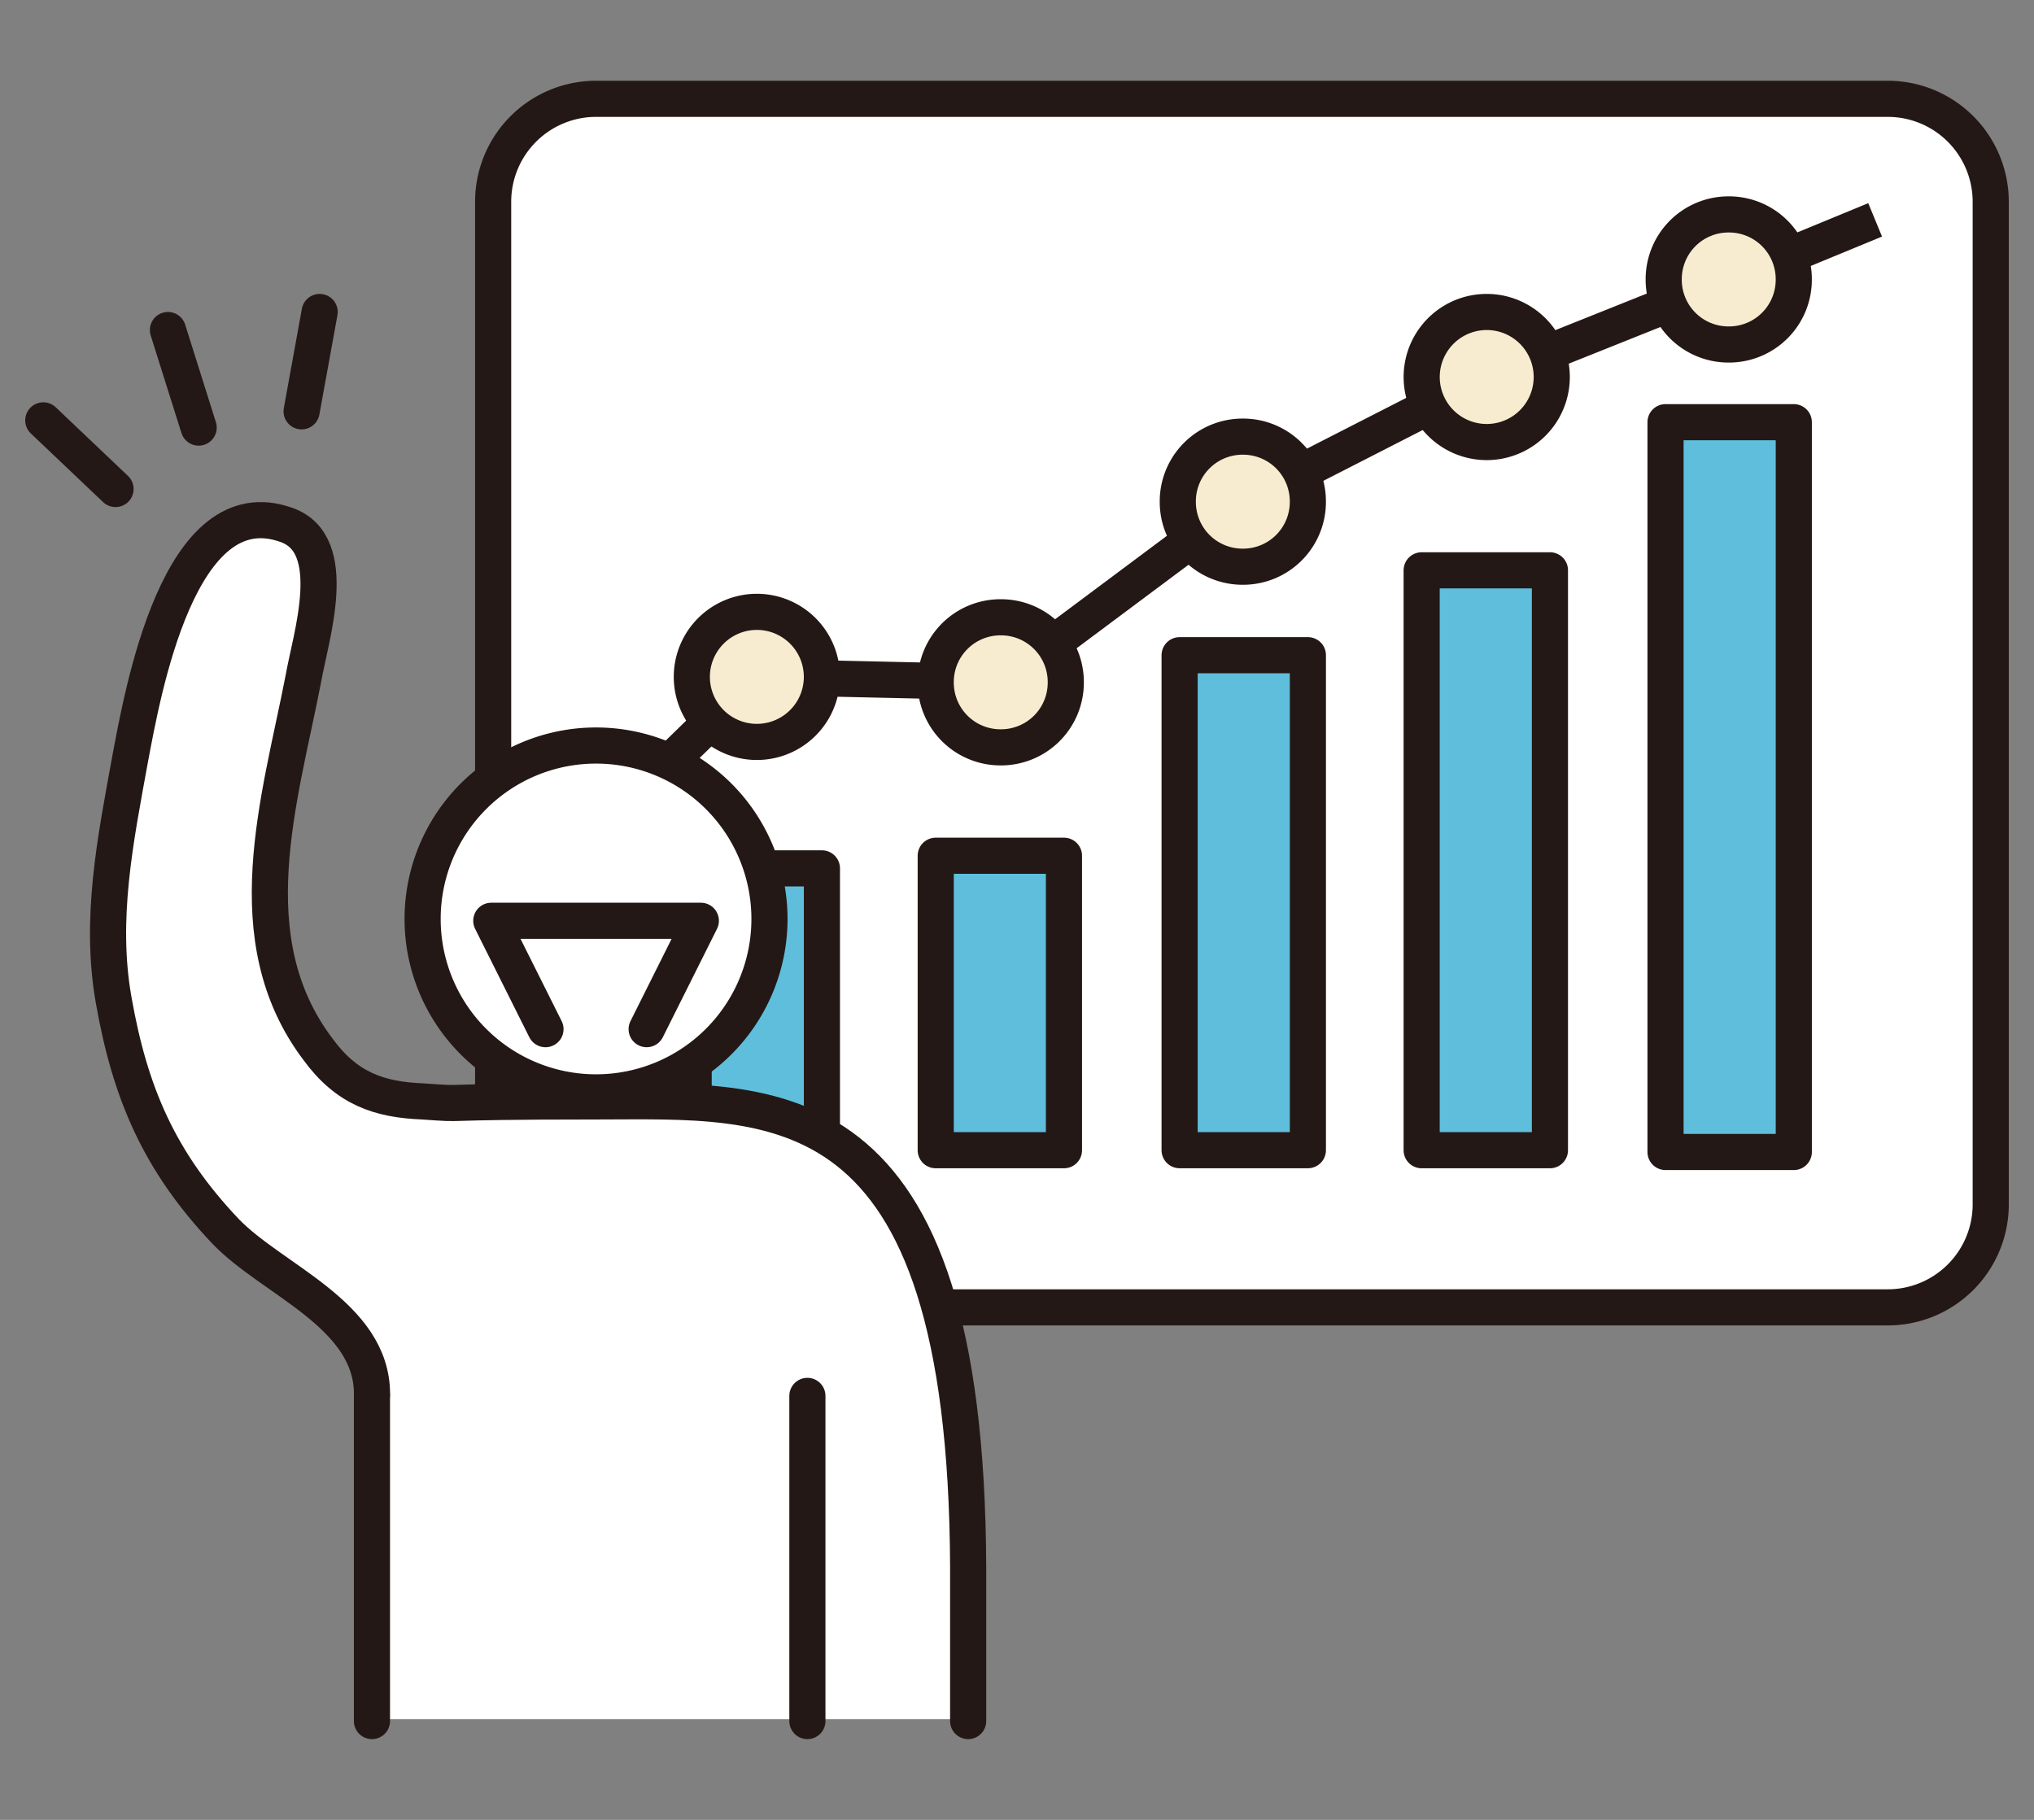 <svg width="76" height="68" fill="none" xmlns="http://www.w3.org/2000/svg"><rect width="100%" height="100%" fill="#808080" stroke="none"/><path d="M70.536 3.692H22.273a3.848 3.848 0 0 0-3.847 3.848v37.462a3.848 3.848 0 0 0 3.847 3.848h48.263a3.848 3.848 0 0 0 3.847-3.848V7.54a3.848 3.848 0 0 0-3.847-3.848Z" fill="#fff"/><path d="M70.536 3.692H22.273a3.848 3.848 0 0 0-3.847 3.848v37.462a3.848 3.848 0 0 0 3.847 3.848h48.263a3.848 3.848 0 0 0 3.847-3.848V7.54a3.848 3.848 0 0 0-3.847-3.848Z" stroke="#231815" stroke-width="1.35" stroke-linejoin="round"/><path d="M30.71 32.447h-4.792v10.598h4.793V32.447Zm9.045-.472h-4.792v11.003h4.792V31.975Zm9.114-7.493h-4.793v18.495h4.793V24.482Zm9.045-3.172H53.12v21.668h4.793V21.31Zm9.111-5.535h-4.793v27.27h4.793v-27.27Z" fill="#5FBEDC" stroke="#231815" stroke-width="1.35" stroke-linejoin="round"/><path d="m22.95 30.49 5.332-5.198 9.112.203 9.045-6.75 9.113-4.658 9.112-3.645 5.4-2.227" stroke="#231815" stroke-width="1.35" stroke-linejoin="round"/><path d="M28.28 27.722a2.43 2.43 0 1 0 0-4.86 2.43 2.43 0 0 0 0 4.86Zm11.543-2.227a2.42 2.42 0 0 1-2.43 2.43 2.42 2.42 0 0 1-2.43-2.43 2.42 2.42 0 0 1 2.43-2.43 2.42 2.42 0 0 1 2.43 2.43Zm9.045-6.75a2.42 2.42 0 0 1-2.43 2.43 2.42 2.42 0 0 1-2.43-2.43 2.42 2.42 0 0 1 2.43-2.43 2.42 2.42 0 0 1 2.43 2.43Zm6.683-2.228a2.43 2.43 0 1 0 0-4.86 2.43 2.43 0 0 0 0 4.86Zm11.473-6.075a2.42 2.42 0 0 1-2.43 2.43 2.42 2.42 0 0 1-2.43-2.43 2.42 2.42 0 0 1 2.43-2.43 2.42 2.42 0 0 1 2.43 2.43Z" fill="#F7ECD0" stroke="#231815" stroke-width="1.35" stroke-linejoin="round"/><path d="M36.175 64.308V58.57c-.068-18.225-7.29-17.415-13.905-17.415-6.615 0-4.523.135-6.48 0-1.62-.067-2.835-.472-3.915-1.957-1.148-1.553-1.418-4.05-1.62-5.94-.473-4.658.202-3.308 1.08-7.898.27-1.552 1.417-4.995-.608-5.737-1.552-.54-2.295 0-3.172 1.215C5.732 23.2 4.72 29.815 4.72 29.815s-1.148 3.578-.405 7.628c.607 3.442 1.687 6.007 4.185 8.64 1.755 1.822 5.467 3.105 5.467 6.075V64.24h22.275" fill="#fff"/><path d="M36.175 64.308V58.57c-.067-18.225-7.29-17.415-13.905-17.415-6.615 0-4.523.135-6.48 0-1.62-.067-2.835-.472-3.915-1.957-3.105-4.118-1.418-9.315-.54-13.838.27-1.552 1.417-4.995-.608-5.737-4.05-1.485-5.4 6.277-5.872 8.775-.54 2.97-1.147 5.94-.607 8.977.607 3.443 1.687 6.008 4.185 8.64 1.755 1.823 5.467 3.105 5.467 6.075" stroke="#231815" stroke-width="1.35" stroke-linecap="round" stroke-linejoin="round"/><path d="M22.271 40.817a6.48 6.48 0 1 0 0-12.96 6.48 6.48 0 0 0 0 12.96Z" fill="#fff" stroke="#231815" stroke-width="1.35" stroke-linecap="round" stroke-linejoin="round"/><path d="M13.898 52.158v12.15m16.27-12.15v12.15" stroke="#231815" stroke-width="1.35" stroke-linecap="round" stroke-linejoin="round"/><path d="m1.617 15.707 2.7 2.565m1.958-5.94 1.148 3.645m4.521-4.32-.675 3.713" stroke="#231815" stroke-width="1.35" stroke-miterlimit="10" stroke-linecap="round"/><path d="m20.382 38.455-2.025-4.05h7.83l-2.025 4.05" fill="#fff"/><path d="m20.382 38.455-2.025-4.05h7.83l-2.025 4.05" stroke="#231815" stroke-width="1.35" stroke-linecap="round" stroke-linejoin="round"/></svg>